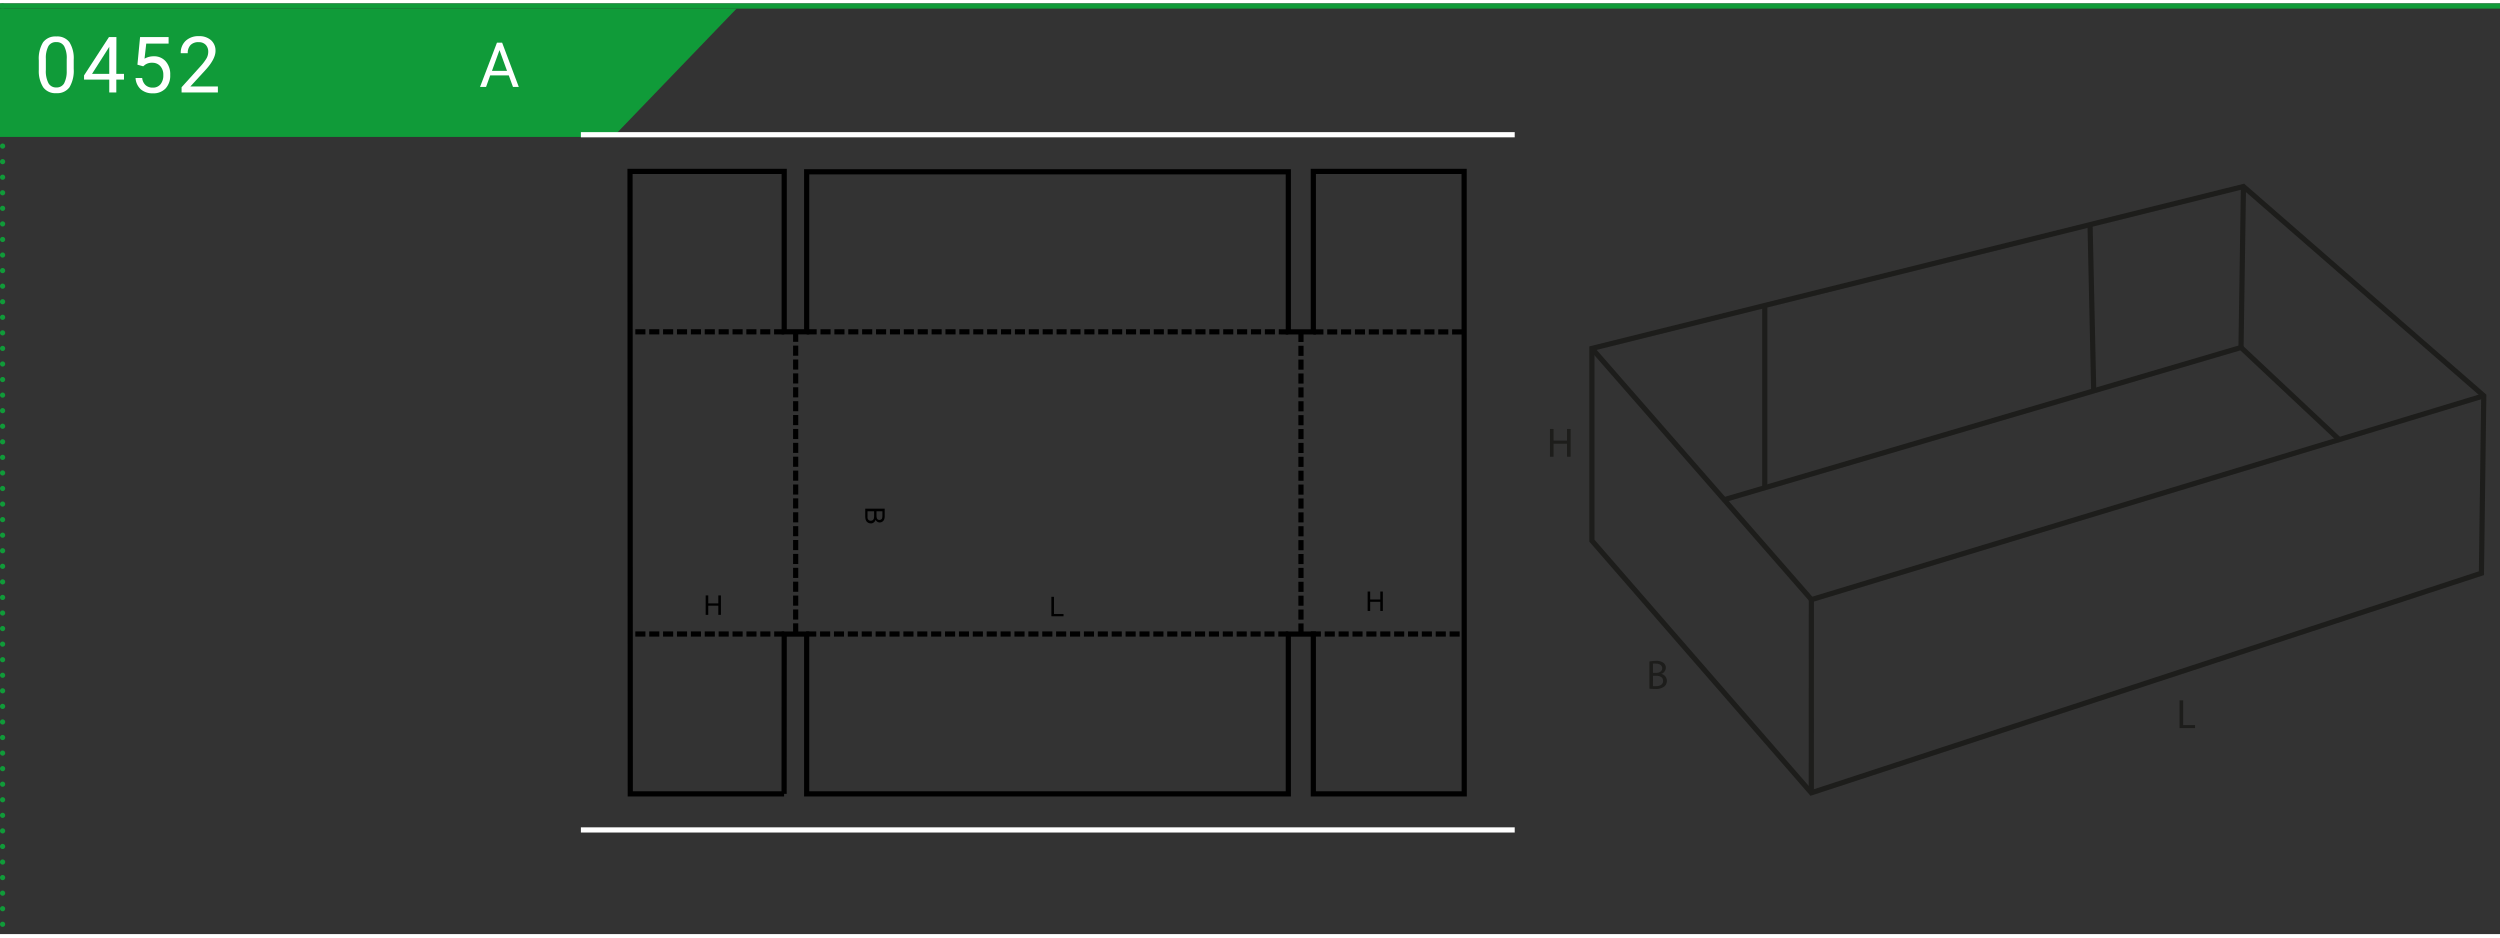 <?xml version="1.0"?>
<svg xmlns="http://www.w3.org/2000/svg" xmlns:xlink="http://www.w3.org/1999/xlink" width="320" height="120" viewBox="0 0 481.89 179.39"><rect x="0" y="0" width="481.89" height="179.39" fill="#333333" stroke="none"/><defs><style>.cls-1,.cls-10,.cls-3,.cls-4,.cls-5,.cls-7,.cls-9{fill:none;}.cls-2{fill:#109b39;}.cls-3,.cls-4,.cls-5{stroke:#109b39;}.cls-4,.cls-5{stroke-linecap:round;stroke-linejoin:round;}.cls-4{stroke-dasharray:0 3;}.cls-6{fill:#fff;}.cls-7{stroke:#000;}.cls-7,.cls-9{stroke-miterlimit:10;}.cls-8{clip-path:url(#clip-path);}.cls-9{stroke:#fff;}.cls-10{stroke:#1d1d1b;}.cls-11{fill:#1d1d1b;}.cls-12{clip-path:url(#clip-path-2);}</style><clipPath id="clip-path"><rect class="cls-1" x="111.97" y="20.31" width="180" height="144"/></clipPath><clipPath id="clip-path-2"><rect class="cls-1" x="298.76" y="33.29" width="182" height="120.86"/></clipPath></defs><g id="Ebene_2" data-name="Ebene 2"><g id="Ebene_1-2" data-name="Ebene 1"><polygon class="cls-2" points="0 1 0 25.73 118.18 25.73 141.98 1 0 1"/><line class="cls-3" y1="0.5" x2="481.89" y2="0.5"/><line class="cls-4" x1="0.5" y1="3.5" x2="0.5" y2="178.89"/><path class="cls-5" d="M.5.5h0"/><path class="cls-6" d="M14.21,12.61a6.24,6.24,0,0,1-.81,3.54,2.89,2.89,0,0,1-2.54,1.15,2.9,2.9,0,0,1-2.53-1.13,5.85,5.85,0,0,1-.85-3.38V11a6.05,6.05,0,0,1,.81-3.49,2.94,2.94,0,0,1,2.55-1.14,2.93,2.93,0,0,1,2.54,1.1,5.82,5.82,0,0,1,.83,3.4Zm-1.35-1.85a4.86,4.86,0,0,0-.49-2.51,1.65,1.65,0,0,0-1.53-.79,1.63,1.63,0,0,0-1.51.78,4.85,4.85,0,0,0-.49,2.41v2.17a5,5,0,0,0,.5,2.55,1.66,1.66,0,0,0,1.52.83,1.64,1.64,0,0,0,1.49-.78A5,5,0,0,0,12.86,13Z"/><path class="cls-6" d="M22.42,13.58H23.9v1.1H22.42v2.48H21.06V14.68H16.2v-.8L21,6.49h1.44Zm-4.68,0h3.32V8.35l-.17.29Z"/><path class="cls-6" d="M26.49,11.81,27,6.49H32.5V7.74H28.19l-.33,2.91a3.55,3.55,0,0,1,1.78-.46,2.93,2.93,0,0,1,2.32,1,3.75,3.75,0,0,1,.85,2.6,3.63,3.63,0,0,1-.89,2.6,3.23,3.23,0,0,1-2.48.94,3.4,3.4,0,0,1-2.31-.78,3.19,3.19,0,0,1-1-2.17h1.28a2.15,2.15,0,0,0,.66,1.38,2,2,0,0,0,1.39.47,1.83,1.83,0,0,0,1.48-.65,2.68,2.68,0,0,0,.54-1.78,2.45,2.45,0,0,0-.58-1.71,2,2,0,0,0-1.55-.65,2.21,2.21,0,0,0-1.39.39l-.36.29Z"/><path class="cls-6" d="M42,17.16H35v-1l3.7-4.1a9.19,9.19,0,0,0,1.13-1.51,2.62,2.62,0,0,0,.31-1.21A1.92,1.92,0,0,0,39.67,8a1.76,1.76,0,0,0-1.34-.53A2.09,2.09,0,0,0,36.75,8a2.19,2.19,0,0,0-.56,1.6H34.84a3.13,3.13,0,0,1,.95-2.39,3.54,3.54,0,0,1,2.54-.9,3.38,3.38,0,0,1,2.35.78,2.67,2.67,0,0,1,.86,2.07q0,1.58-2,3.75l-2.85,3.1H42Z"/><polyline class="cls-7" points="151.14 152.36 121.49 152.36 121.44 32.38 151.16 32.38 151.16 63.3 155.49 63.3 155.49 32.46 248.33 32.46 248.33 63.31 253.15 63.31 253.15 32.38 282.22 32.38 282.24 152.36 253.15 152.36 253.15 121.56 248.33 121.56 248.33 152.36 155.49 152.36 155.49 121.56 151.16 121.56 151.14 152.36"/><polygon points="136.02 117.86 136.02 114.11 136.52 114.11 136.52 115.65 138.46 115.65 138.46 114.11 138.96 114.11 138.96 117.86 138.46 117.86 138.46 116.09 136.52 116.09 136.52 117.86 136.02 117.86"/><polygon points="202.66 118.13 202.66 114.38 203.16 114.38 203.16 117.69 205 117.69 205 118.13 202.66 118.13"/><polygon points="263.62 117.11 263.62 113.36 264.11 113.36 264.11 114.9 266.06 114.9 266.06 113.36 266.55 113.36 266.55 117.11 266.06 117.11 266.06 115.34 264.11 115.34 264.11 117.11 263.62 117.11"/><g class="cls-8"><path d="M166.78,97.39h3.75V98.8a1.84,1.84,0,0,1-.11.69.94.94,0,0,1-.85.56.9.9,0,0,1-.45-.13.92.92,0,0,1-.35-.4.92.92,0,0,1-.34.52.86.86,0,0,1-.56.19,1.14,1.14,0,0,1-.49-.11,1,1,0,0,1-.35-.28,1.42,1.42,0,0,1-.19-.41,2.68,2.68,0,0,1-.06-.61Zm.44.5v.94a2.16,2.16,0,0,0,0,.33.76.76,0,0,0,.1.29.55.55,0,0,0,.21.19.66.66,0,0,0,.32.07.61.61,0,0,0,.36-.1.57.57,0,0,0,.22-.3,1.94,1.94,0,0,0,.06-.55v-.87Zm1.73,0v.81a1.79,1.79,0,0,0,.05.48.51.51,0,0,0,.18.28.52.52,0,0,0,.33.1.58.58,0,0,0,.33-.09.47.47,0,0,0,.2-.26,2.39,2.39,0,0,0,.05-.57v-.75Z"/><line class="cls-7" x1="155.49" y1="63.3" x2="157.42" y2="63.3"/><line class="cls-7" x1="158.15" y1="63.3" x2="160.1" y2="63.3"/><line class="cls-7" x1="160.83" y1="63.3" x2="162.78" y2="63.3"/><line class="cls-7" x1="163.51" y1="63.3" x2="165.45" y2="63.3"/><line class="cls-7" x1="166.18" y1="63.3" x2="168.13" y2="63.3"/><line class="cls-7" x1="168.86" y1="63.3" x2="170.81" y2="63.3"/><line class="cls-7" x1="171.54" y1="63.3" x2="173.48" y2="63.3"/><line class="cls-7" x1="174.21" y1="63.3" x2="176.16" y2="63.3"/><line class="cls-7" x1="176.89" y1="63.3" x2="178.84" y2="63.3"/><line class="cls-7" x1="179.57" y1="63.3" x2="181.51" y2="63.3"/><line class="cls-7" x1="182.24" y1="63.3" x2="184.19" y2="63.3"/><line class="cls-7" x1="184.92" y1="63.3" x2="186.87" y2="63.3"/><line class="cls-7" x1="187.6" y1="63.3" x2="189.54" y2="63.3"/><line class="cls-7" x1="190.27" y1="63.3" x2="192.22" y2="63.3"/><line class="cls-7" x1="192.95" y1="63.3" x2="194.9" y2="63.3"/><line class="cls-7" x1="195.63" y1="63.3" x2="197.57" y2="63.3"/><line class="cls-7" x1="198.3" y1="63.3" x2="200.25" y2="63.3"/><line class="cls-7" x1="200.98" y1="63.3" x2="202.93" y2="63.3"/><line class="cls-7" x1="203.66" y1="63.3" x2="205.6" y2="63.3"/><line class="cls-7" x1="206.33" y1="63.3" x2="208.28" y2="63.3"/><line class="cls-7" x1="209.01" y1="63.3" x2="210.96" y2="63.3"/><line class="cls-7" x1="211.69" y1="63.3" x2="213.63" y2="63.3"/><line class="cls-7" x1="214.36" y1="63.3" x2="216.31" y2="63.3"/><line class="cls-7" x1="217.04" y1="63.3" x2="218.99" y2="63.3"/><line class="cls-7" x1="219.72" y1="63.3" x2="221.66" y2="63.3"/><line class="cls-7" x1="222.39" y1="63.3" x2="224.34" y2="63.3"/><line class="cls-7" x1="225.07" y1="63.3" x2="227.02" y2="63.3"/><line class="cls-7" x1="227.75" y1="63.3" x2="229.69" y2="63.3"/><line class="cls-7" x1="230.42" y1="63.3" x2="232.37" y2="63.3"/><line class="cls-7" x1="233.1" y1="63.3" x2="235.05" y2="63.3"/><line class="cls-7" x1="235.78" y1="63.3" x2="237.72" y2="63.3"/><line class="cls-7" x1="238.45" y1="63.3" x2="240.4" y2="63.3"/><line class="cls-7" x1="241.13" y1="63.3" x2="243.08" y2="63.3"/><line class="cls-7" x1="243.81" y1="63.3" x2="245.75" y2="63.3"/><line class="cls-7" x1="246.49" y1="63.3" x2="248.33" y2="63.32"/><line class="cls-7" x1="253.15" y1="63.32" x2="255.1" y2="63.32"/><line class="cls-7" x1="255.83" y1="63.32" x2="257.76" y2="63.32"/><line class="cls-7" x1="258.49" y1="63.32" x2="260.44" y2="63.32"/><line class="cls-7" x1="261.17" y1="63.32" x2="263.11" y2="63.32"/><line class="cls-7" x1="263.84" y1="63.32" x2="265.79" y2="63.32"/><line class="cls-7" x1="266.52" y1="63.32" x2="268.47" y2="63.32"/><line class="cls-7" x1="269.2" y1="63.32" x2="271.14" y2="63.32"/><line class="cls-7" x1="271.87" y1="63.32" x2="273.82" y2="63.32"/><line class="cls-7" x1="274.55" y1="63.32" x2="276.5" y2="63.32"/><line class="cls-7" x1="277.23" y1="63.32" x2="279.17" y2="63.32"/><line class="cls-7" x1="279.9" y1="63.32" x2="281.85" y2="63.32"/><line class="cls-7" x1="252.67" y1="121.55" x2="254.61" y2="121.55"/><line class="cls-7" x1="255.34" y1="121.55" x2="257.29" y2="121.55"/><line class="cls-7" x1="258.02" y1="121.55" x2="259.97" y2="121.55"/><line class="cls-7" x1="260.7" y1="121.55" x2="262.64" y2="121.55"/><line class="cls-7" x1="263.37" y1="121.55" x2="265.32" y2="121.55"/><line class="cls-7" x1="266.05" y1="121.55" x2="268" y2="121.55"/><line class="cls-7" x1="268.73" y1="121.55" x2="270.67" y2="121.55"/><line class="cls-7" x1="271.4" y1="121.55" x2="273.35" y2="121.55"/><line class="cls-7" x1="274.06" y1="121.55" x2="276.01" y2="121.55"/><line class="cls-7" x1="276.74" y1="121.55" x2="278.69" y2="121.55"/><line class="cls-7" x1="279.42" y1="121.55" x2="281.36" y2="121.55"/><line class="cls-7" x1="282.09" y1="121.55" x2="282.22" y2="121.55"/><line class="cls-7" x1="248.33" y1="121.55" x2="246.4" y2="121.55"/><line class="cls-7" x1="245.67" y1="121.55" x2="243.73" y2="121.55"/><line class="cls-7" x1="243" y1="121.55" x2="241.05" y2="121.55"/><line class="cls-7" x1="240.32" y1="121.55" x2="238.37" y2="121.55"/><line class="cls-7" x1="237.64" y1="121.55" x2="235.7" y2="121.55"/><line class="cls-7" x1="234.97" y1="121.55" x2="233.02" y2="121.55"/><line class="cls-7" x1="232.29" y1="121.55" x2="230.34" y2="121.55"/><line class="cls-7" x1="229.61" y1="121.55" x2="227.67" y2="121.55"/><line class="cls-7" x1="226.94" y1="121.55" x2="224.99" y2="121.55"/><line class="cls-7" x1="224.26" y1="121.55" x2="222.31" y2="121.55"/><line class="cls-7" x1="221.58" y1="121.55" x2="219.64" y2="121.55"/><line class="cls-7" x1="218.91" y1="121.55" x2="216.96" y2="121.55"/><line class="cls-7" x1="216.23" y1="121.55" x2="214.28" y2="121.55"/><line class="cls-7" x1="213.55" y1="121.55" x2="211.61" y2="121.55"/><line class="cls-7" x1="210.88" y1="121.55" x2="208.93" y2="121.55"/><line class="cls-7" x1="208.2" y1="121.55" x2="206.25" y2="121.55"/><line class="cls-7" x1="205.52" y1="121.55" x2="203.57" y2="121.55"/><line class="cls-7" x1="202.85" y1="121.55" x2="200.9" y2="121.55"/><line class="cls-7" x1="200.17" y1="121.55" x2="198.22" y2="121.55"/><line class="cls-7" x1="197.49" y1="121.55" x2="195.54" y2="121.55"/><line class="cls-7" x1="194.81" y1="121.55" x2="192.87" y2="121.55"/><line class="cls-7" x1="192.14" y1="121.55" x2="190.19" y2="121.55"/><line class="cls-7" x1="189.46" y1="121.55" x2="187.51" y2="121.55"/><line class="cls-7" x1="186.78" y1="121.55" x2="184.84" y2="121.55"/><line class="cls-7" x1="184.11" y1="121.55" x2="182.16" y2="121.55"/><line class="cls-7" x1="181.43" y1="121.55" x2="179.48" y2="121.55"/><line class="cls-7" x1="178.75" y1="121.55" x2="176.81" y2="121.55"/><line class="cls-7" x1="176.08" y1="121.55" x2="174.13" y2="121.55"/><line class="cls-7" x1="173.4" y1="121.55" x2="171.45" y2="121.55"/><line class="cls-7" x1="170.72" y1="121.55" x2="168.78" y2="121.55"/><line class="cls-7" x1="168.05" y1="121.55" x2="166.1" y2="121.55"/><line class="cls-7" x1="165.37" y1="121.55" x2="163.42" y2="121.55"/><line class="cls-7" x1="162.69" y1="121.55" x2="160.75" y2="121.55"/><line class="cls-7" x1="160.02" y1="121.55" x2="158.07" y2="121.55"/><line class="cls-7" x1="157.34" y1="121.55" x2="155.39" y2="121.55"/><line class="cls-7" x1="151.16" y1="121.55" x2="149.23" y2="121.55"/><line class="cls-7" x1="148.5" y1="121.55" x2="146.55" y2="121.55"/><line class="cls-7" x1="145.82" y1="121.55" x2="143.88" y2="121.55"/><line class="cls-7" x1="143.15" y1="121.55" x2="141.2" y2="121.55"/><line class="cls-7" x1="140.47" y1="121.55" x2="138.52" y2="121.55"/><line class="cls-7" x1="137.79" y1="121.55" x2="135.84" y2="121.55"/><line class="cls-7" x1="135.12" y1="121.55" x2="133.17" y2="121.55"/><line class="cls-7" x1="132.44" y1="121.55" x2="130.49" y2="121.55"/><line class="cls-7" x1="129.76" y1="121.55" x2="127.81" y2="121.55"/><line class="cls-7" x1="127.09" y1="121.55" x2="125.14" y2="121.55"/><line class="cls-7" x1="124.41" y1="121.55" x2="122.46" y2="121.55"/><line class="cls-7" x1="121.73" y1="121.55" x2="121.42" y2="121.55"/><line class="cls-7" x1="151.16" y1="63.3" x2="149.21" y2="63.3"/><line class="cls-7" x1="148.48" y1="63.3" x2="146.54" y2="63.3"/><line class="cls-7" x1="145.81" y1="63.3" x2="143.86" y2="63.3"/><line class="cls-7" x1="143.15" y1="63.3" x2="141.2" y2="63.3"/><line class="cls-7" x1="140.47" y1="63.3" x2="138.52" y2="63.3"/><line class="cls-7" x1="137.79" y1="63.3" x2="135.84" y2="63.3"/><line class="cls-7" x1="135.12" y1="63.3" x2="133.17" y2="63.3"/><line class="cls-7" x1="132.44" y1="63.3" x2="130.49" y2="63.3"/><line class="cls-7" x1="129.76" y1="63.3" x2="127.81" y2="63.3"/><line class="cls-7" x1="127.09" y1="63.3" x2="125.14" y2="63.3"/><line class="cls-7" x1="124.41" y1="63.3" x2="122.46" y2="63.3"/><line class="cls-7" x1="121.73" y1="63.3" x2="121.41" y2="63.3"/><line class="cls-7" x1="153.37" y1="63.3" x2="153.37" y2="65.23"/><line class="cls-7" x1="153.37" y1="65.96" x2="153.37" y2="67.91"/><line class="cls-7" x1="153.37" y1="68.64" x2="153.37" y2="70.58"/><line class="cls-7" x1="153.37" y1="71.31" x2="153.37" y2="73.26"/><line class="cls-7" x1="153.37" y1="73.99" x2="153.37" y2="75.94"/><line class="cls-7" x1="153.37" y1="76.67" x2="153.37" y2="78.61"/><line class="cls-7" x1="153.37" y1="79.34" x2="153.37" y2="81.29"/><line class="cls-7" x1="153.37" y1="82.02" x2="153.37" y2="83.97"/><line class="cls-7" x1="153.37" y1="84.7" x2="153.37" y2="86.64"/><line class="cls-7" x1="153.37" y1="87.37" x2="153.37" y2="89.32"/><line class="cls-7" x1="153.37" y1="90.05" x2="153.37" y2="92"/><line class="cls-7" x1="153.37" y1="92.73" x2="153.37" y2="94.67"/><line class="cls-7" x1="153.37" y1="95.4" x2="153.37" y2="97.35"/><line class="cls-7" x1="153.37" y1="98.08" x2="153.37" y2="100.03"/><line class="cls-7" x1="153.37" y1="100.76" x2="153.37" y2="102.7"/><line class="cls-7" x1="153.37" y1="103.43" x2="153.37" y2="105.38"/><line class="cls-7" x1="153.37" y1="106.11" x2="153.37" y2="108.06"/><line class="cls-7" x1="153.37" y1="108.79" x2="153.37" y2="110.74"/><line class="cls-7" x1="153.37" y1="111.46" x2="153.37" y2="113.41"/><line class="cls-7" x1="153.37" y1="114.14" x2="153.37" y2="116.09"/><line class="cls-7" x1="153.37" y1="116.82" x2="153.37" y2="118.77"/><line class="cls-7" x1="153.37" y1="119.49" x2="153.37" y2="121.44"/><line class="cls-7" x1="250.77" y1="63.32" x2="250.77" y2="65.26"/><line class="cls-7" x1="250.77" y1="65.99" x2="250.77" y2="67.94"/><line class="cls-7" x1="250.77" y1="68.65" x2="250.77" y2="70.6"/><line class="cls-7" x1="250.77" y1="71.33" x2="250.77" y2="73.28"/><line class="cls-7" x1="250.77" y1="74.01" x2="250.77" y2="75.95"/><line class="cls-7" x1="250.77" y1="76.68" x2="250.77" y2="78.63"/><line class="cls-7" x1="250.77" y1="79.36" x2="250.77" y2="81.31"/><line class="cls-7" x1="250.77" y1="82.04" x2="250.77" y2="83.98"/><line class="cls-7" x1="250.77" y1="84.71" x2="250.77" y2="86.66"/><line class="cls-7" x1="250.77" y1="87.39" x2="250.77" y2="89.34"/><line class="cls-7" x1="250.77" y1="90.07" x2="250.77" y2="92.01"/><line class="cls-7" x1="250.77" y1="92.74" x2="250.77" y2="94.69"/><line class="cls-7" x1="250.77" y1="95.42" x2="250.77" y2="97.37"/><line class="cls-7" x1="250.77" y1="98.1" x2="250.77" y2="100.04"/><line class="cls-7" x1="250.77" y1="100.77" x2="250.77" y2="102.72"/><line class="cls-7" x1="250.77" y1="103.45" x2="250.77" y2="105.4"/><line class="cls-7" x1="250.77" y1="106.13" x2="250.77" y2="108.07"/><line class="cls-7" x1="250.77" y1="108.8" x2="250.77" y2="110.75"/><line class="cls-7" x1="250.77" y1="111.48" x2="250.77" y2="113.43"/><line class="cls-7" x1="250.77" y1="114.16" x2="250.77" y2="116.1"/><line class="cls-7" x1="250.77" y1="116.83" x2="250.77" y2="118.78"/><line class="cls-7" x1="250.77" y1="119.51" x2="250.77" y2="121.46"/><rect class="cls-9" x="106.97" y="25.31" width="189.68" height="134"/></g><polygon class="cls-10" points="306.85 66.5 306.85 103.56 349.14 152.16 478.31 109.83 478.76 75.63 432.44 35.29 306.85 66.5"/><polyline class="cls-10" points="306.85 66.5 349.17 114.92 478.76 75.63"/><line class="cls-10" x1="349.15" y1="114.63" x2="349.14" y2="152.15"/><polyline class="cls-10" points="332.35 95.66 431.97 66.32 451.02 84.2"/><line class="cls-10" x1="432.44" y1="35.29" x2="431.97" y2="66.32"/><line class="cls-10" x1="402.87" y1="42.56" x2="403.57" y2="74.45"/><line class="cls-10" x1="340.17" y1="58.27" x2="340.17" y2="93.11"/><polygon class="cls-11" points="302.05 82.03 302.05 84.27 299.46 84.27 299.46 82.03 298.76 82.03 298.76 87.38 299.46 87.38 299.46 84.87 302.05 84.87 302.05 87.38 302.75 87.38 302.75 82.03 302.05 82.03"/><g class="cls-12"><path class="cls-11" d="M317.93,126.85a6.11,6.11,0,0,1,1.26-.12,2.18,2.18,0,0,1,1.46.39,1.14,1.14,0,0,1,.45.95,1.27,1.27,0,0,1-.9,1.17v0a1.35,1.35,0,0,1,1.1,1.33,1.41,1.41,0,0,1-.46,1.07,2.65,2.65,0,0,1-1.84.5,8.46,8.46,0,0,1-1.07-.06Zm.69,2.19h.62c.73,0,1.16-.39,1.16-.9s-.47-.88-1.17-.88a3.16,3.16,0,0,0-.61,0Zm0,2.56a4.3,4.3,0,0,0,.58,0c.71,0,1.37-.26,1.37-1s-.63-1-1.38-1h-.57Z"/><polygon class="cls-11" points="420.12 134.34 420.82 134.34 420.82 139.11 423.11 139.11 423.11 139.69 420.12 139.69 420.12 134.34"/></g><path class="cls-6" d="M98.07,13.87H94.49l-.8,2.23H92.53l3.26-8.53h1L100,16.1H98.88ZM94.83,13h2.9L96.28,9Z"/></g></g></svg>
